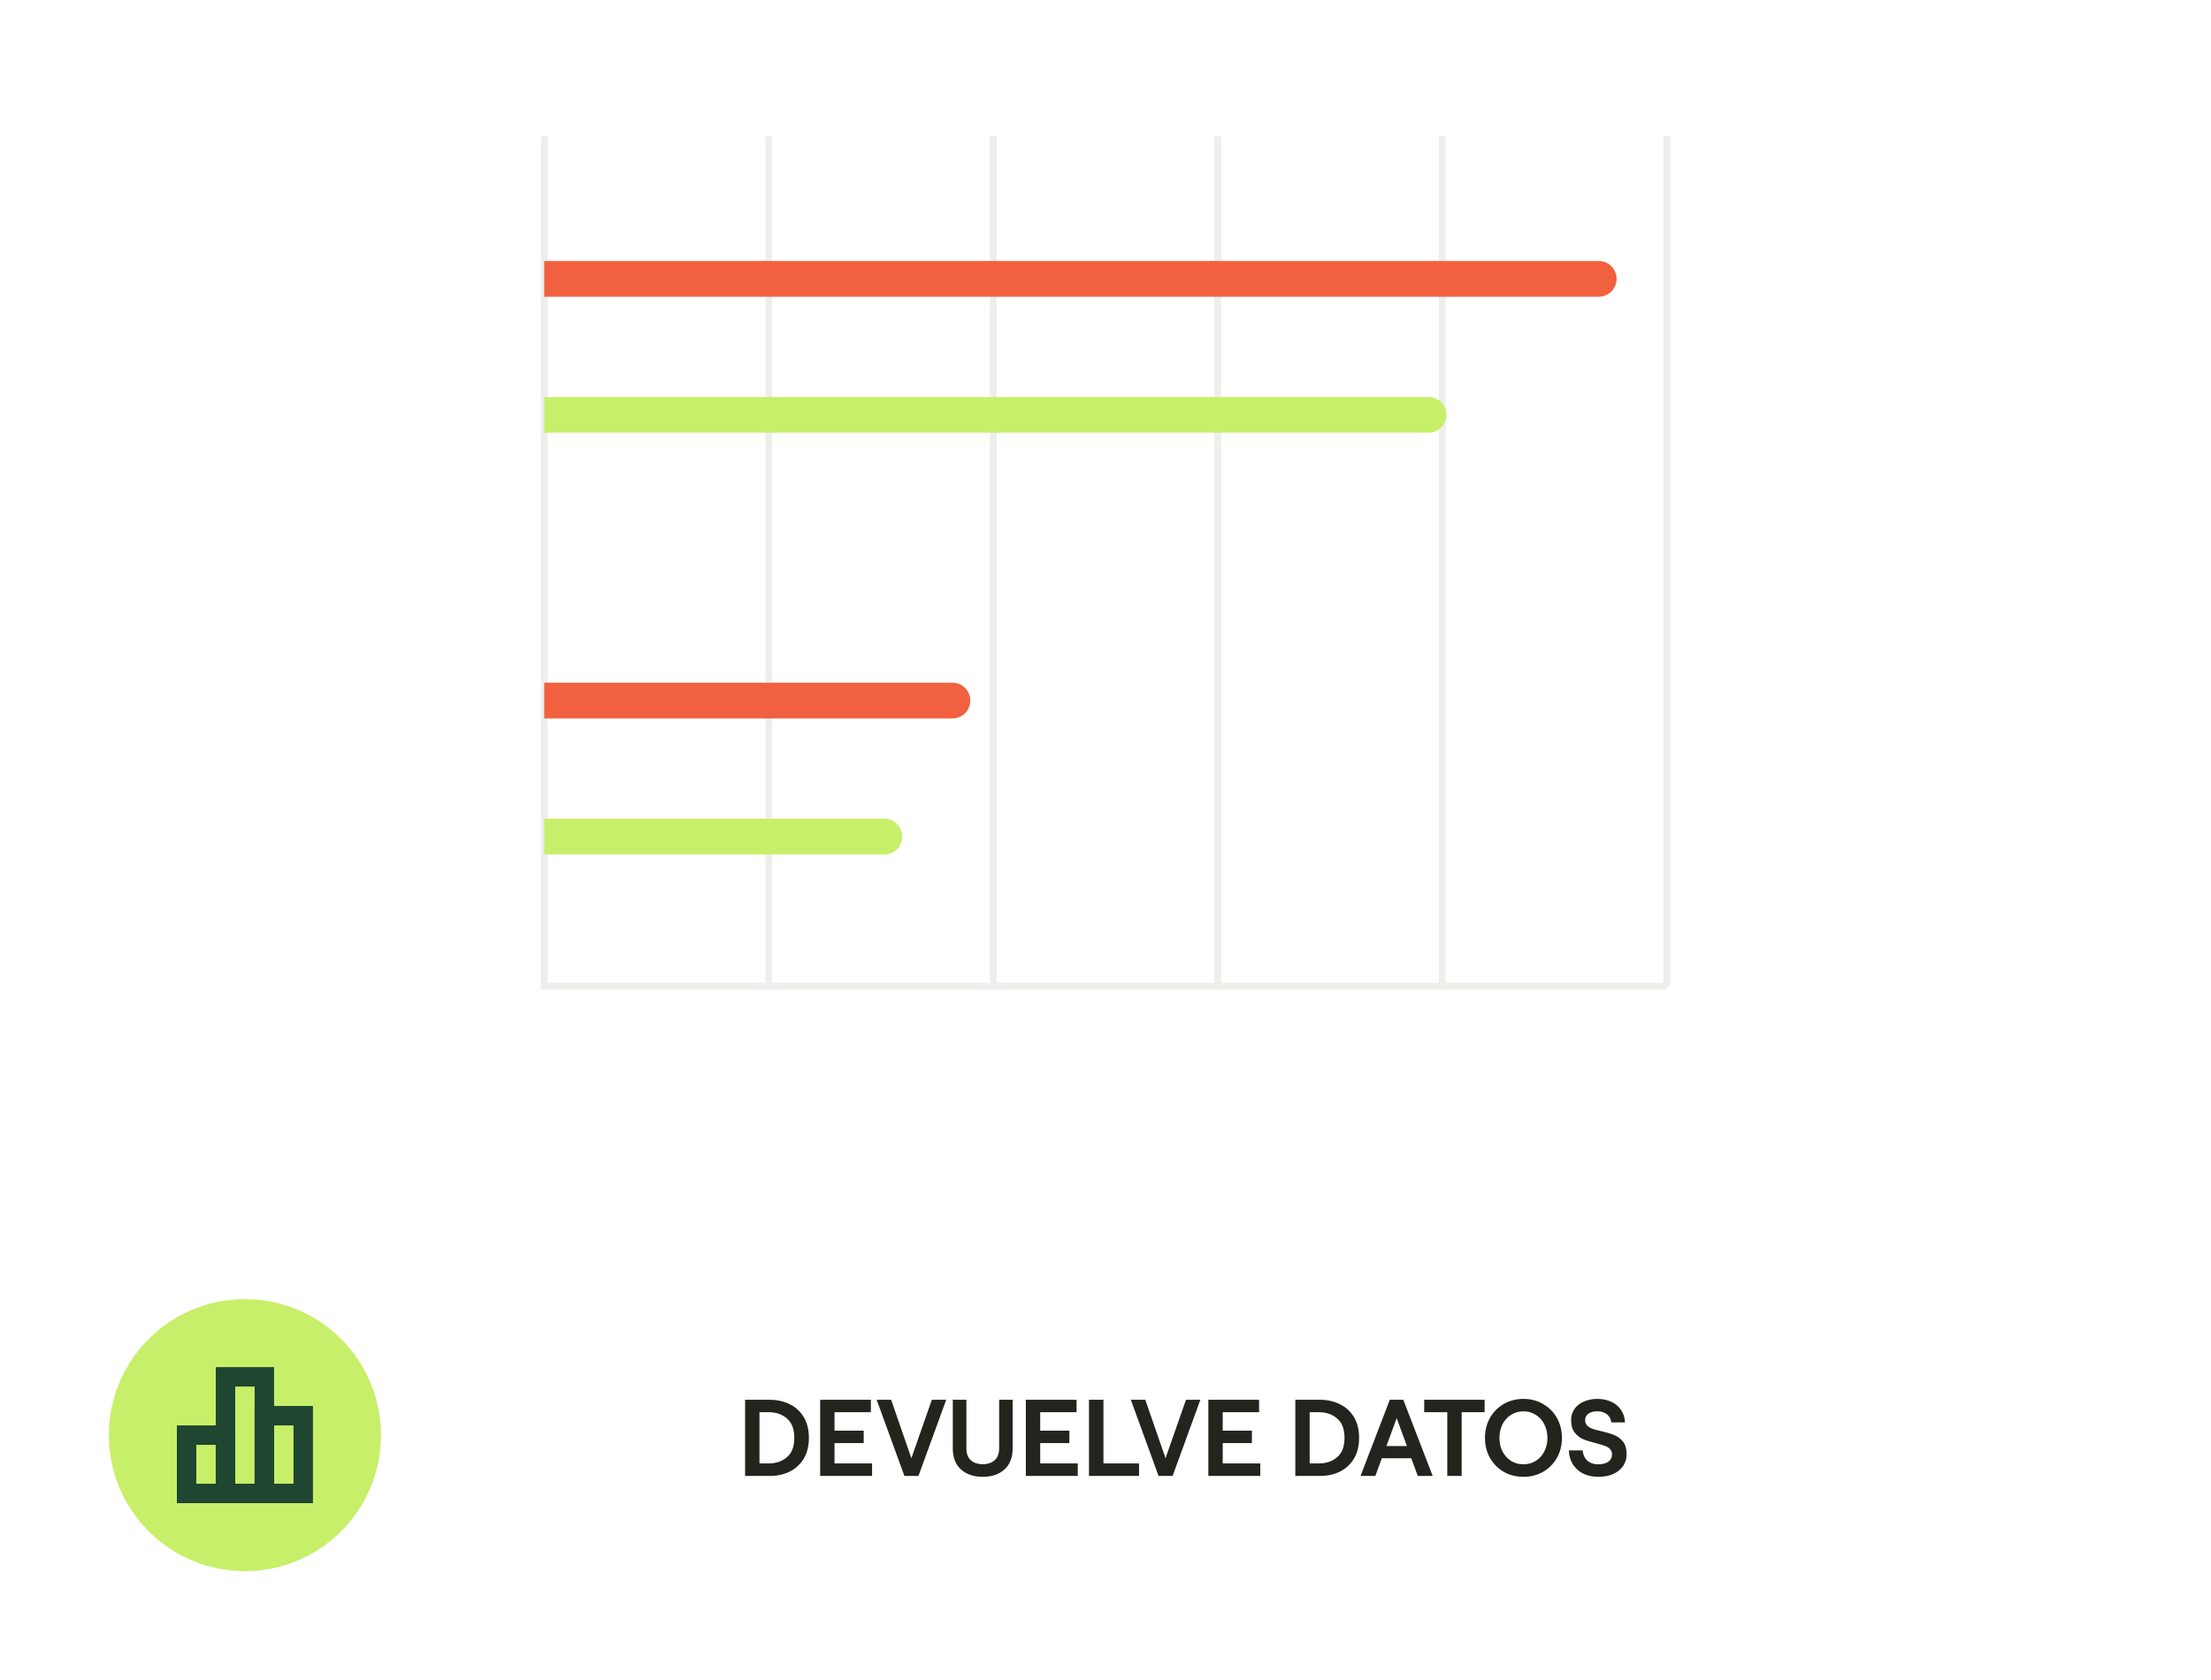 <svg width="325" height="247" viewBox="0 0 325 247" fill="none" xmlns="http://www.w3.org/2000/svg">
<rect x="60" width="204.999" height="164.999" rx="13" fill="white"/>
<path d="M113 145L113 20" stroke="#EDEFEB"/>
<path d="M146 145L146 20" stroke="#EDEFEB"/>
<path d="M179 145L179 20" stroke="#EDEFEB"/>
<path d="M212 145L212 20" stroke="#EDEFEB"/>
<path d="M245 145L245 20" stroke="#EDEFEB"/>
<path d="M80 145H79.5V145.5H80V145ZM245 145V144.5H80V145V145.5H245V145ZM80 145H80.5V20H80H79.5V145H80Z" fill="#EDEFEB"/>
<path d="M235 43.625C236.45 43.625 237.625 42.45 237.625 41C237.625 39.55 236.45 38.375 235 38.375V41V43.625ZM80 41V43.625L235 43.625V41V38.375L80 38.375V41Z" fill="#F1603F"/>
<path d="M140 105.625C141.45 105.625 142.625 104.45 142.625 103C142.625 101.55 141.45 100.375 140 100.375V103V105.625ZM80 103V105.625H140V103V100.375H80V103Z" fill="#F1603F"/>
<path d="M210 63.625C211.45 63.625 212.625 62.45 212.625 61C212.625 59.55 211.45 58.375 210 58.375V61V63.625ZM80 61V63.625L210 63.625V61V58.375L80 58.375V61Z" fill="#C8EF69"/>
<path d="M130 125.625C131.45 125.625 132.625 124.45 132.625 123C132.625 121.55 131.45 120.375 130 120.375V123V125.625ZM80 123V125.625H130V123V120.375H80V123Z" fill="#C8EF69"/>
<g filter="url(#filter0_d_2153_381)">
<rect x="10" y="185" width="305" height="52" rx="26" fill="white"/>
</g>
<path d="M56 211C56 222.046 47.046 231 36 231C24.954 231 16 222.046 16 211C16 199.954 24.954 191 36 191C47.046 191 56 199.954 56 211Z" fill="#C8EF69"/>
<path d="M34.571 209.571V221H26V209.571H34.571ZM28.857 218.143H31.714V212.429H28.857V218.143Z" fill="#1E4630"/>
<path d="M40.286 201V221H31.715V201H40.286ZM34.572 218.143H37.429V203.857H34.572V218.143Z" fill="#1E4630"/>
<path d="M45.999 206.714V221H37.428V206.714H45.999ZM40.285 218.143H43.142V209.571H40.285V218.143Z" fill="#1E4630"/>
<path d="M113.157 205.8C114.224 205.8 115.189 206.013 116.053 206.44C116.928 206.856 117.621 207.485 118.133 208.328C118.645 209.171 118.901 210.195 118.901 211.4C118.901 212.605 118.645 213.629 118.133 214.472C117.621 215.315 116.928 215.949 116.053 216.376C115.189 216.792 114.224 217 113.157 217H109.525V205.8H113.157ZM112.981 215.16C114.058 215.16 114.954 214.856 115.669 214.248C116.394 213.64 116.757 212.691 116.757 211.4C116.757 210.109 116.394 209.16 115.669 208.552C114.954 207.933 114.058 207.624 112.981 207.624H111.637V215.16H112.981ZM120.556 205.8H128.012V207.624H122.668V210.344H126.956V212.168H122.668V215.16H128.188V217H120.556V205.8ZM128.862 205.8H130.99L133.966 214.392L136.974 205.8H139.086L135.006 217H132.942L128.862 205.8ZM144.452 217.128C143.118 217.128 142.052 216.765 141.252 216.04C140.452 215.315 140.052 214.285 140.052 212.952V205.8H142.052V212.968C142.052 213.715 142.265 214.285 142.692 214.68C143.129 215.075 143.716 215.272 144.452 215.272C145.188 215.272 145.774 215.075 146.212 214.68C146.649 214.285 146.868 213.715 146.868 212.968V205.8H148.852V212.952C148.852 214.285 148.452 215.315 147.652 216.04C146.862 216.765 145.796 217.128 144.452 217.128ZM150.791 205.8H158.247V207.624H152.903V210.344H157.191V212.168H152.903V215.16H158.423V217H150.791V205.8ZM160.072 205.8H162.2V215.16H167.432V217H160.072V205.8ZM166.221 205.8H168.349L171.325 214.392L174.333 205.8H176.445L172.365 217H170.301L166.221 205.8ZM177.619 205.8H185.075V207.624H179.731V210.344H184.019V212.168H179.731V215.16H185.251V217H177.619V205.8ZM194.032 205.8C195.099 205.8 196.064 206.013 196.928 206.44C197.803 206.856 198.496 207.485 199.008 208.328C199.52 209.171 199.776 210.195 199.776 211.4C199.776 212.605 199.52 213.629 199.008 214.472C198.496 215.315 197.803 215.949 196.928 216.376C196.064 216.792 195.099 217 194.032 217H190.4V205.8H194.032ZM193.856 215.16C194.933 215.16 195.829 214.856 196.544 214.248C197.269 213.64 197.632 212.691 197.632 211.4C197.632 210.109 197.269 209.16 196.544 208.552C195.829 207.933 194.933 207.624 193.856 207.624H192.512V215.16H193.856ZM208.403 217L207.443 214.392H203.123L202.163 217H199.987L204.291 205.8H206.275L210.595 217H208.403ZM203.795 212.6H206.803L205.299 208.504L203.795 212.6ZM212.739 207.624H209.347V205.8H218.227V207.624H214.851V217H212.739V207.624ZM223.943 217.128C222.866 217.128 221.895 216.883 221.031 216.392C220.178 215.891 219.506 215.208 219.015 214.344C218.524 213.469 218.279 212.488 218.279 211.4C218.279 210.312 218.524 209.336 219.015 208.472C219.506 207.597 220.178 206.915 221.031 206.424C221.895 205.923 222.866 205.672 223.943 205.672C225.01 205.672 225.97 205.923 226.823 206.424C227.687 206.915 228.364 207.597 228.855 208.472C229.346 209.336 229.591 210.312 229.591 211.4C229.591 212.488 229.346 213.469 228.855 214.344C228.364 215.208 227.687 215.891 226.823 216.392C225.97 216.883 225.01 217.128 223.943 217.128ZM223.927 215.288C224.599 215.288 225.202 215.123 225.735 214.792C226.279 214.451 226.7 213.987 226.999 213.4C227.308 212.803 227.463 212.136 227.463 211.4C227.463 210.664 227.308 209.997 226.999 209.4C226.7 208.803 226.279 208.339 225.735 208.008C225.202 207.667 224.599 207.496 223.927 207.496C223.255 207.496 222.652 207.667 222.119 208.008C221.586 208.339 221.164 208.803 220.855 209.4C220.556 209.997 220.407 210.664 220.407 211.4C220.407 212.136 220.556 212.803 220.855 213.4C221.164 213.987 221.586 214.451 222.119 214.792C222.652 215.123 223.255 215.288 223.927 215.288ZM234.924 217.128C234.081 217.128 233.34 216.968 232.7 216.648C232.071 216.328 231.569 215.875 231.196 215.288C230.833 214.701 230.636 214.019 230.604 213.24H232.636C232.689 213.869 232.919 214.371 233.324 214.744C233.729 215.107 234.263 215.288 234.924 215.288C235.543 215.288 236.033 215.165 236.396 214.92C236.769 214.664 236.956 214.296 236.956 213.816C236.956 213.496 236.855 213.235 236.652 213.032C236.449 212.829 236.188 212.675 235.868 212.568C235.559 212.451 235.132 212.323 234.588 212.184C233.82 211.992 233.191 211.795 232.7 211.592C232.22 211.379 231.804 211.048 231.452 210.6C231.111 210.152 230.94 209.549 230.94 208.792C230.94 208.184 231.1 207.645 231.42 207.176C231.751 206.696 232.209 206.328 232.796 206.072C233.383 205.805 234.049 205.672 234.796 205.672C235.575 205.672 236.263 205.816 236.86 206.104C237.468 206.381 237.943 206.781 238.284 207.304C238.636 207.827 238.828 208.435 238.86 209.128H236.844C236.791 208.637 236.583 208.243 236.22 207.944C235.857 207.645 235.383 207.496 234.796 207.496C234.241 207.496 233.804 207.613 233.484 207.848C233.164 208.083 233.004 208.397 233.004 208.792C233.004 209.123 233.105 209.389 233.308 209.592C233.521 209.795 233.783 209.955 234.092 210.072C234.412 210.179 234.855 210.296 235.42 210.424C236.199 210.605 236.828 210.797 237.308 211C237.799 211.192 238.22 211.512 238.572 211.96C238.924 212.408 239.1 213.016 239.1 213.784C239.1 214.467 238.924 215.059 238.572 215.56C238.22 216.061 237.729 216.451 237.1 216.728C236.471 216.995 235.745 217.128 234.924 217.128Z" fill="#23241E"/>
<defs>
<filter id="filter0_d_2153_381" x="0" y="175" width="325" height="72" filterUnits="userSpaceOnUse" color-interpolation-filters="sRGB">
<feFlood flood-opacity="0" result="BackgroundImageFix"/>
<feColorMatrix in="SourceAlpha" type="matrix" values="0 0 0 0 0 0 0 0 0 0 0 0 0 0 0 0 0 0 127 0" result="hardAlpha"/>
<feOffset/>
<feGaussianBlur stdDeviation="5"/>
<feComposite in2="hardAlpha" operator="out"/>
<feColorMatrix type="matrix" values="0 0 0 0 0.137 0 0 0 0 0.141 0 0 0 0 0.118 0 0 0 0.25 0"/>
<feBlend mode="normal" in2="BackgroundImageFix" result="effect1_dropShadow_2153_381"/>
<feBlend mode="normal" in="SourceGraphic" in2="effect1_dropShadow_2153_381" result="shape"/>
</filter>
</defs>
</svg>
